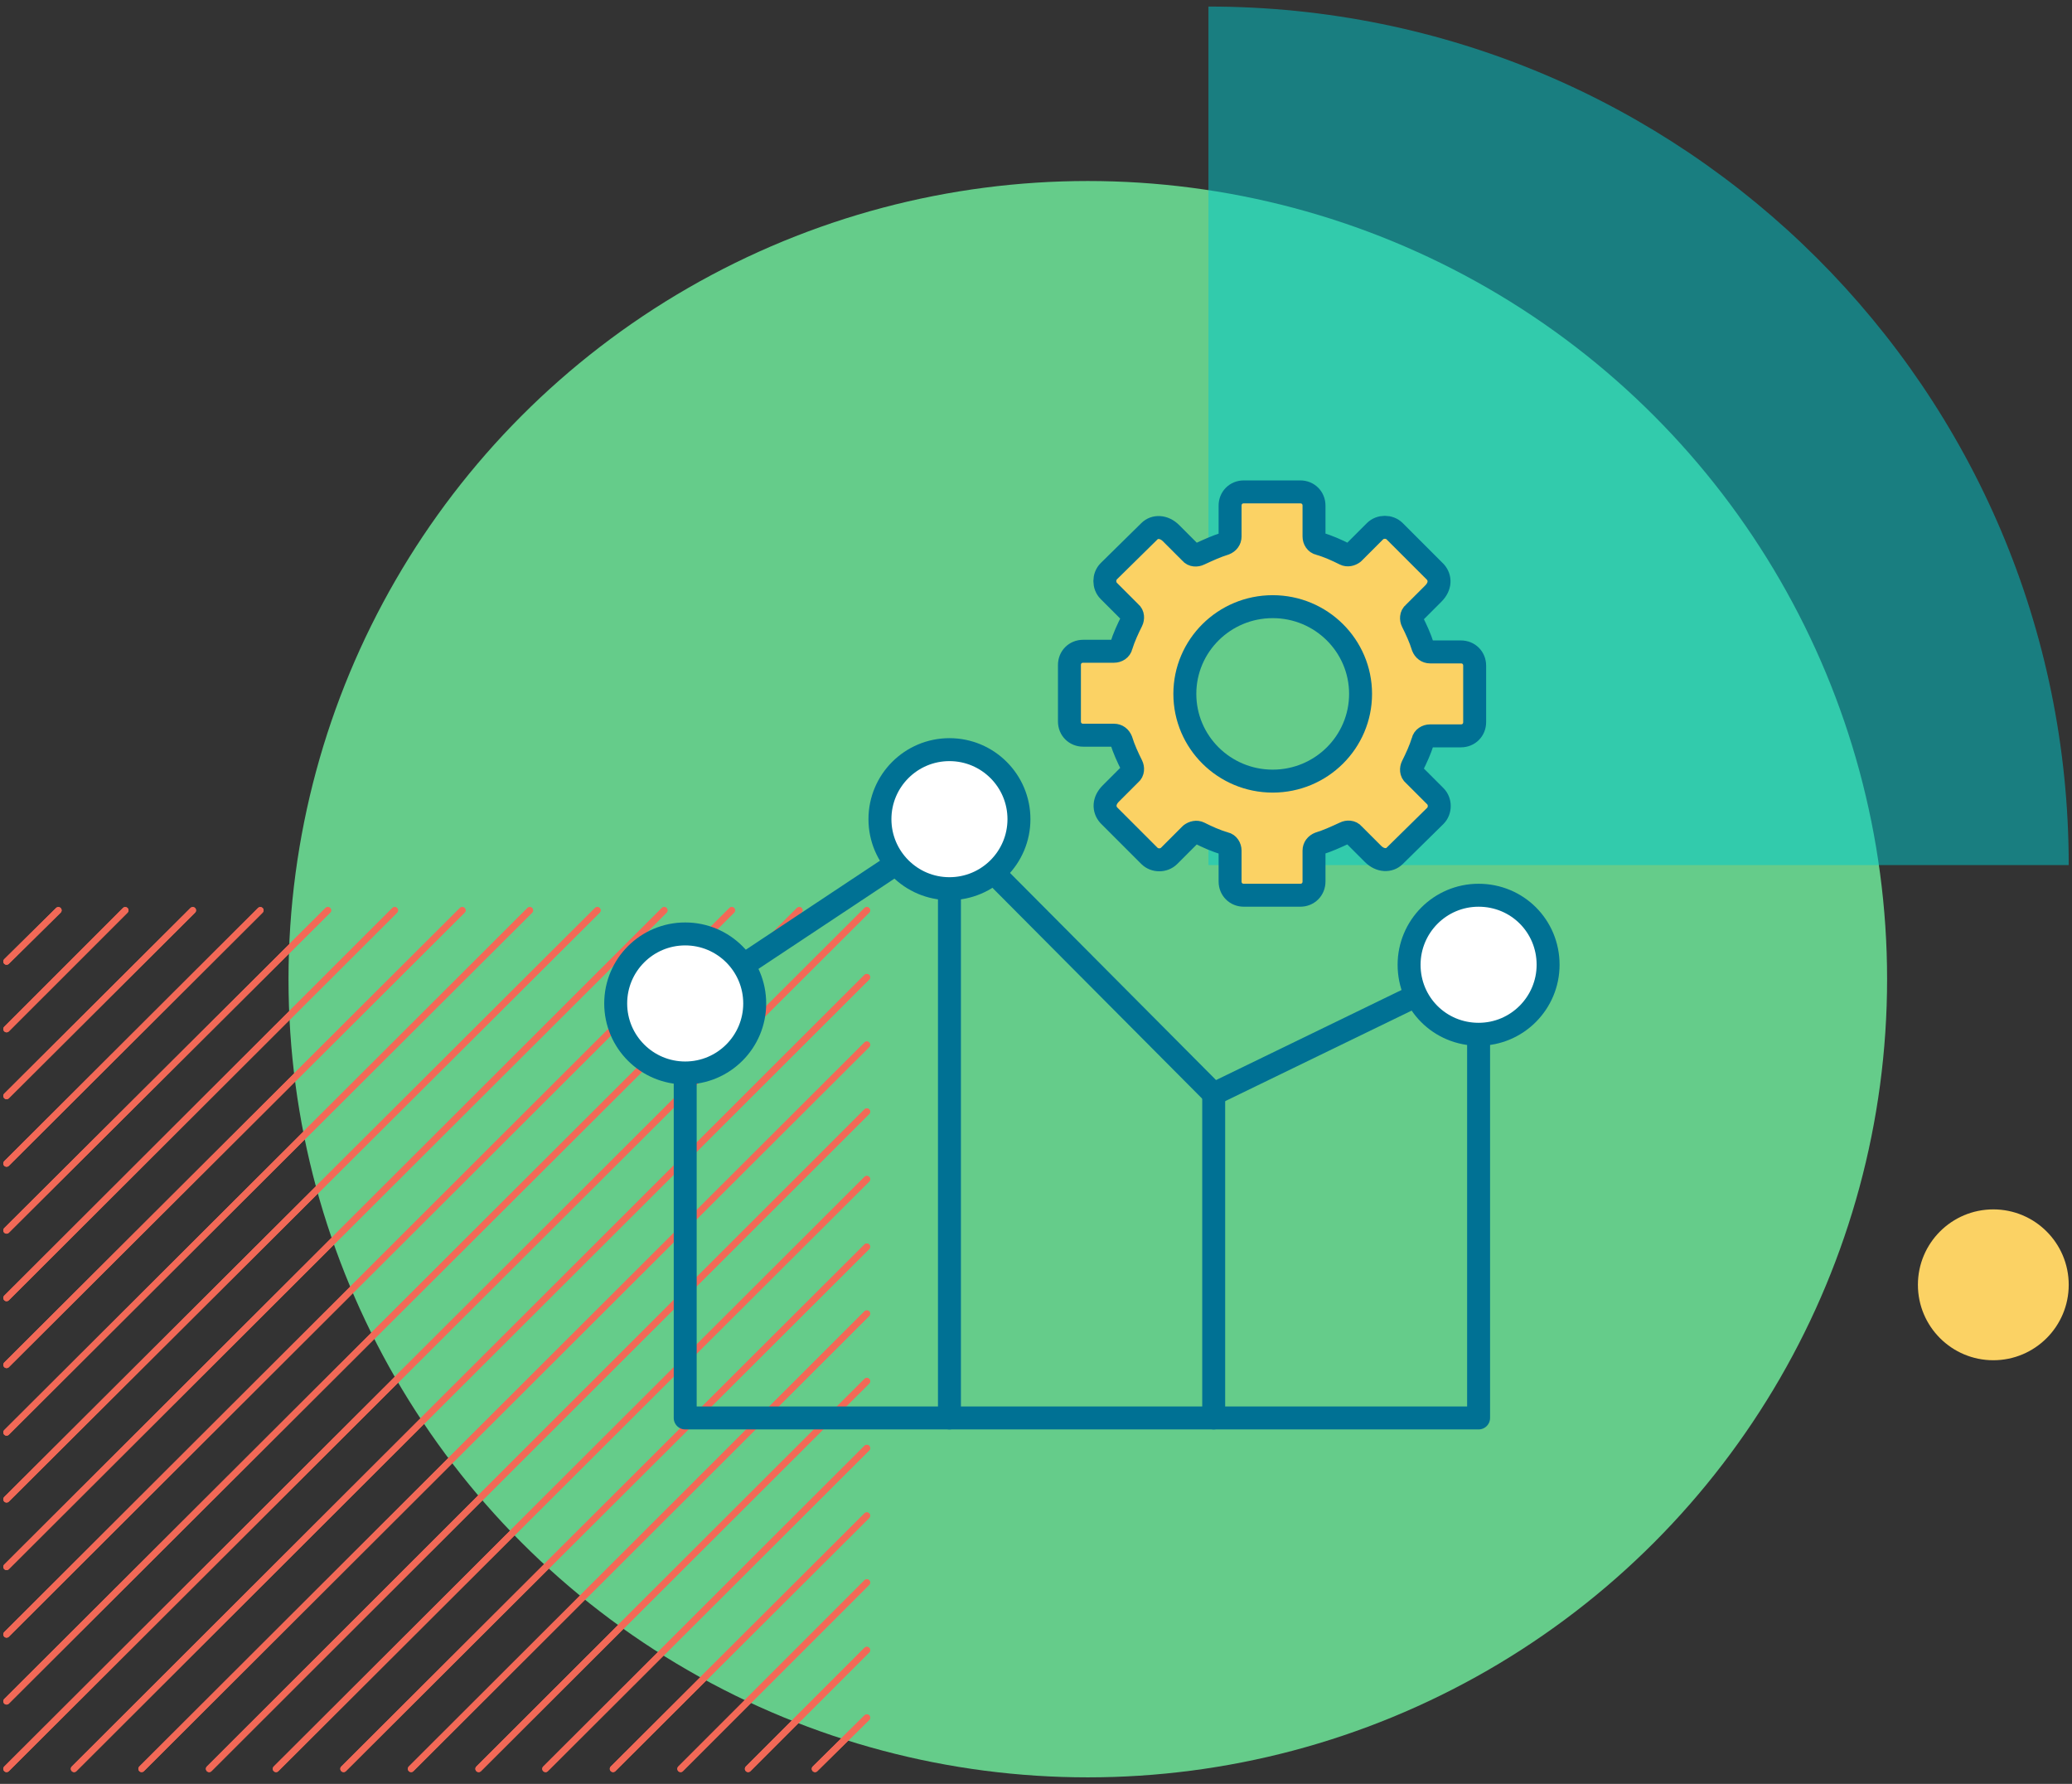 <?xml version="1.0" encoding="UTF-8"?> <svg xmlns="http://www.w3.org/2000/svg" xmlns:xlink="http://www.w3.org/1999/xlink" version="1.1" id="Layer_1" x="0px" y="0px" viewBox="0 0 316 272" style="enable-background:new 0 0 316 272;" xml:space="preserve"><rect x="0" y="0" width="316" height="272" fill="#333333" stroke="none"/> <style type="text/css"> .st0{fill:#65CC8A;} .st1{opacity:0.5;fill:#00CBCF;enable-background:new ;} .st2{fill:none;stroke:#F26957;stroke-linecap:round;stroke-linejoin:round;stroke-miterlimit:10;} .st3{fill:#FBD264;} .st4{fill:#FBD264;stroke:#007194;stroke-width:3.5;stroke-linecap:round;stroke-linejoin:round;stroke-miterlimit:10;} .st5{fill:#65CC8A;stroke:#007194;stroke-width:3.5;stroke-linecap:round;stroke-linejoin:round;stroke-miterlimit:10;} .st6{fill:none;stroke:#007194;stroke-width:3.5;stroke-linecap:round;stroke-linejoin:round;} .st7{fill:#FFFFFF;stroke:#007194;stroke-width:3.5;stroke-miterlimit:10;} </style> <ellipse class="st0" cx="165.9" cy="149.3" rx="121.9" ry="121.7"></ellipse> <path class="st1" d="M315.5,131.9C315.5,59.6,256.8,1,184.3,1v130.9H315.5z"></path> <g> <g> <g> <line class="st2" x1="132.2" y1="241.3" x2="103.8" y2="269.7"></line> <line class="st2" x1="103.8" y1="269.7" x2="132.2" y2="241.3"></line> </g> </g> <g> <line class="st2" x1="132.2" y1="251.6" x2="114.1" y2="269.7"></line> <line class="st2" x1="114.1" y1="269.7" x2="132.2" y2="251.6"></line> </g> <g> <line class="st2" x1="132.2" y1="261.9" x2="124.3" y2="269.7"></line> <line class="st2" x1="124.3" y1="269.7" x2="132.2" y2="261.9"></line> </g> <g> <line class="st2" x1="132.2" y1="231.1" x2="93.5" y2="269.7"></line> <line class="st2" x1="93.5" y1="269.7" x2="132.2" y2="231.1"></line> </g> <g> <line class="st2" x1="132.2" y1="220.8" x2="83.2" y2="269.7"></line> <line class="st2" x1="83.2" y1="269.7" x2="132.2" y2="220.8"></line> </g> <g> <line class="st2" x1="132.2" y1="210.6" x2="73" y2="269.7"></line> <line class="st2" x1="73" y1="269.7" x2="132.2" y2="210.6"></line> </g> <g> <line class="st2" x1="62.7" y1="269.7" x2="132.2" y2="200.3"></line> <line class="st2" x1="132.2" y1="200.3" x2="62.7" y2="269.7"></line> </g> <g> <line class="st2" x1="132.2" y1="190.1" x2="52.4" y2="269.7"></line> <line class="st2" x1="52.4" y1="269.7" x2="132.2" y2="190.1"></line> </g> <g> <line class="st2" x1="132.2" y1="179.8" x2="42.1" y2="269.7"></line> <line class="st2" x1="42.1" y1="269.7" x2="132.2" y2="179.8"></line> </g> <g> <line class="st2" x1="132.2" y1="169.5" x2="31.9" y2="269.7"></line> <line class="st2" x1="31.9" y1="269.7" x2="132.2" y2="169.5"></line> </g> <g> <line class="st2" x1="132.2" y1="159.3" x2="21.6" y2="269.7"></line> <line class="st2" x1="21.6" y1="269.7" x2="132.2" y2="159.3"></line> </g> <g> <line class="st2" x1="132.2" y1="149" x2="11.3" y2="269.7"></line> <line class="st2" x1="11.3" y1="269.7" x2="132.2" y2="149"></line> </g> <g> <polyline class="st2" points="1,269.7 1,269.7 132.2,138.8 "></polyline> <polyline class="st2" points="132.2,138.8 132.2,138.8 1,269.7 "></polyline> </g> <g> <line class="st2" x1="1" y1="259.4" x2="121.9" y2="138.8"></line> <line class="st2" x1="121.9" y1="138.8" x2="1" y2="259.4"></line> </g> <g> <line class="st2" x1="1" y1="249.2" x2="111.6" y2="138.8"></line> <line class="st2" x1="111.6" y1="138.8" x2="1" y2="249.2"></line> </g> <g> <line class="st2" x1="1" y1="238.9" x2="101.3" y2="138.8"></line> <line class="st2" x1="101.3" y1="138.8" x2="1" y2="238.9"></line> </g> <g> <line class="st2" x1="91.1" y1="138.8" x2="1" y2="228.6"></line> <line class="st2" x1="1" y1="228.6" x2="91.1" y2="138.8"></line> </g> <g> <line class="st2" x1="80.8" y1="138.8" x2="1" y2="218.4"></line> <line class="st2" x1="1" y1="218.4" x2="80.8" y2="138.8"></line> </g> <g> <line class="st2" x1="70.5" y1="138.8" x2="1" y2="208.1"></line> <line class="st2" x1="1" y1="208.1" x2="70.5" y2="138.8"></line> </g> <g> <line class="st2" x1="1" y1="197.9" x2="60.2" y2="138.8"></line> <line class="st2" x1="60.2" y1="138.8" x2="1" y2="197.9"></line> </g> <g> <line class="st2" x1="50" y1="138.8" x2="1" y2="187.6"></line> <line class="st2" x1="1" y1="187.6" x2="50" y2="138.8"></line> </g> <g> <line class="st2" x1="39.7" y1="138.8" x2="1" y2="177.4"></line> <line class="st2" x1="1" y1="177.4" x2="39.7" y2="138.8"></line> </g> <g> <line class="st2" x1="1" y1="167.1" x2="29.4" y2="138.8"></line> <line class="st2" x1="29.4" y1="138.8" x2="1" y2="167.1"></line> </g> <g> <line class="st2" x1="1" y1="156.9" x2="19.1" y2="138.8"></line> <g> <line class="st2" x1="1" y1="146.6" x2="8.9" y2="138.8"></line> <line class="st2" x1="8.9" y1="138.8" x2="1" y2="146.6"></line> </g> <line class="st2" x1="19.1" y1="138.8" x2="1" y2="156.9"></line> </g> </g> <ellipse class="st3" cx="304" cy="195.9" rx="11.5" ry="11.5"></ellipse> <g> <path class="st4" d="M224.9,110.1v-8.6c0-1.2-0.9-2.1-2.1-2.1h-4.7c-0.5,0-0.9-0.3-1.1-0.8c-0.4-1.3-1-2.6-1.6-3.8 c-0.2-0.4-0.2-1,0.2-1.3l3-3c1.1-1.1,1.1-2.4,0.3-3.3l-6.2-6.2c-0.8-0.8-2.2-0.8-3,0l-3.3,3.3c-0.4,0.3-0.9,0.4-1.3,0.2 c-1.2-0.6-2.5-1.2-3.9-1.6c-0.5-0.1-0.8-0.6-0.8-1.1c0-1.1,0-3.2,0-4.7c0-1.2-0.9-2.1-2.1-2.1h-8.6c-1.2,0-2.1,0.9-2.1,2.1v4.7 c0,0.5-0.3,0.9-0.8,1.1c-1.3,0.4-2.6,1-3.9,1.6c-0.4,0.2-1,0.2-1.3-0.2c-1-1-3-3-3-3c-1.1-1.1-2.5-1.1-3.3-0.3l-6.2,6.1 c-0.8,0.8-0.8,2.2,0,3l3.3,3.3c0.4,0.3,0.4,0.9,0.2,1.3c-0.6,1.2-1.2,2.5-1.6,3.8c-0.1,0.5-0.6,0.8-1.1,0.8c-1.1,0-3.2,0-4.7,0 c-1.2,0-2.1,0.9-2.1,2.1v8.6c0,1.2,0.9,2.1,2.1,2.1h4.7c0.5,0,0.9,0.3,1.1,0.8c0.4,1.3,1,2.6,1.6,3.8c0.2,0.4,0.2,1-0.2,1.3l-3,3 c-1.1,1.1-1.1,2.4-0.3,3.3l6.2,6.2c0.8,0.8,2.2,0.8,3,0l3.3-3.3c0.4-0.3,0.9-0.4,1.3-0.2c1.2,0.6,2.5,1.2,3.9,1.6 c0.5,0.1,0.8,0.6,0.8,1.1c0,1.1,0,3.2,0,4.7c0,1.2,0.9,2.1,2.1,2.1h8.6c1.2,0,2.1-0.9,2.1-2.1v-4.7c0-0.5,0.3-0.9,0.8-1.1 c1.3-0.4,2.6-1,3.9-1.6c0.4-0.2,1-0.2,1.3,0.2c1,1,3,3,3,3c1.1,1.1,2.5,1.1,3.3,0.3l6.2-6.1c0.8-0.8,0.8-2.2,0-3l-3.3-3.3 c-0.4-0.3-0.4-0.9-0.2-1.3c0.6-1.2,1.2-2.5,1.6-3.8c0.1-0.5,0.6-0.8,1.1-0.8c1.1,0,3.2,0,4.7,0C224,112.2,224.9,111.3,224.9,110.1z "></path> <ellipse class="st5" cx="194.1" cy="105.8" rx="13.4" ry="13.3"></ellipse> </g> <g> <g> <g> <polyline class="st6" points="225.5,155.1 225.5,216.2 104.5,216.2 104.5,161 "></polyline> <polyline class="st6" points="113.3,147.2 144.8,126.3 185.1,166.8 216,151.8 "></polyline> <line class="st6" x1="144.8" y1="126.3" x2="144.8" y2="216.2"></line> <line class="st6" x1="185.1" y1="166.8" x2="185.1" y2="216.2"></line> </g> </g> <path class="st7" d="M214.9,147.1c0-5.8,4.7-10.6,10.6-10.6s10.6,4.7,10.6,10.6c0,5.8-4.7,10.6-10.6,10.6S214.9,153,214.9,147.1z"></path> <ellipse class="st7" cx="104.5" cy="153" rx="10.6" ry="10.6"></ellipse> <ellipse class="st7" cx="144.8" cy="124.9" rx="10.6" ry="10.6"></ellipse> </g> </svg> 